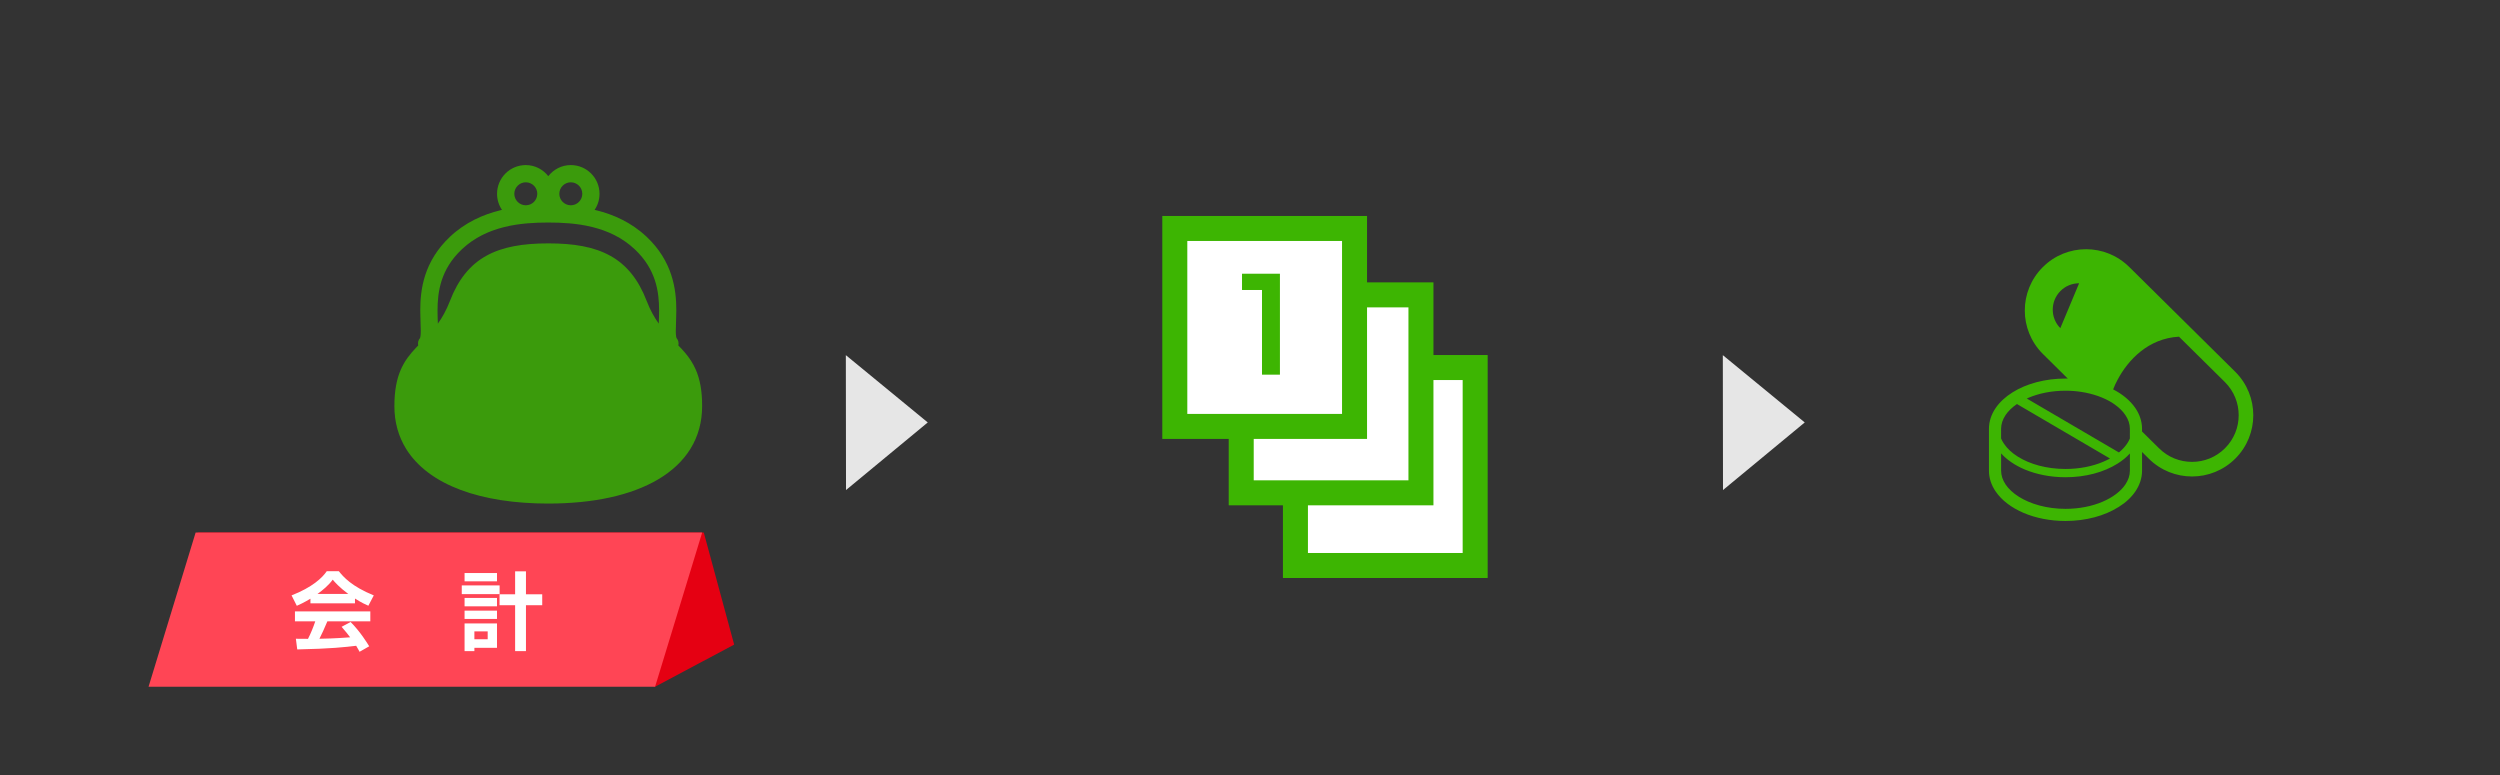 <?xml version="1.0" encoding="utf-8"?>
<!-- Generator: Adobe Illustrator 15.1.0, SVG Export Plug-In . SVG Version: 6.00 Build 0)  -->
<!DOCTYPE svg PUBLIC "-//W3C//DTD SVG 1.1//EN" "http://www.w3.org/Graphics/SVG/1.1/DTD/svg11.dtd">
<svg version="1.1" id="レイヤー_1" xmlns="http://www.w3.org/2000/svg" xmlns:xlink="http://www.w3.org/1999/xlink" x="0px"
	 y="0px" width="500px" height="155px" viewBox="0 0 500 155" enable-background="new 0 0 500 155" xml:space="preserve">
<rect x="0" y="0" width="500" height="155" fill="#333333" stroke="none"/>
<polygon fill="#E6E6E6" points="169.203,98.008 169.168,71.029 185.551,84.488 "/>
<polygon fill="#E6E6E6" points="344.601,98.008 344.565,71.029 360.948,84.488 "/>
<g>
	<g>
		<g>
			<path opacity="0.7" fill="#3DB502" enable-background="new    " d="M-126.791,91.723c-0.016,2.588-2.127,4.672-4.713,4.654
				l-56.671-0.361c-2.585-0.018-4.671-2.127-4.652-4.713l0.48-75.405c0.019-2.586,2.128-4.669,4.715-4.653l56.67,0.362
				c2.585,0.017,4.67,2.127,4.653,4.712L-126.791,91.723z"/>
			<path fill="#FFFFFF" d="M-130.563,87.359c-0.015,2.289-1.883,4.133-4.171,4.117l-50.146-0.318
				c-2.29-0.016-4.135-1.883-4.12-4.172l0.43-66.724c0.014-2.289,1.881-4.133,4.171-4.119l50.146,0.32
				c2.288,0.015,4.133,1.883,4.116,4.172L-130.563,87.359z"/>
			<path fill="#3DB502" d="M-142.669,15.306c-0.014,2.084-1.715,3.764-3.799,3.75l-25.079-0.16c-2.085-0.013-3.765-1.714-3.75-3.799
				l0,0c0.015-2.085,1.713-3.764,3.799-3.75l25.078,0.16C-144.336,11.521-142.654,13.221-142.669,15.306L-142.669,15.306z"/>
			<path fill="#3DB502" d="M-150.883,12.108c-0.009,1.738-1.427,3.136-3.163,3.125l-9.874-0.063
				c-1.735-0.012-3.136-1.427-3.124-3.164l0,0c0.014-1.736,1.429-3.135,3.165-3.123l9.873,0.063
				C-152.269,8.957-150.872,10.372-150.883,12.108L-150.883,12.108z"/>
		</g>
	</g>
	<g>
		<path fill="#3DB502" d="M-178.831,36.904l-5.838-0.037l0.012-1.695l6.316,0.041l-0.006,0.925c0.311-0.204,2.132-1.356,3.671-3.761
			l2.089,0.014c0.745,1.289,1.898,2.922,4.37,4.547l-1.125,1.979c-2.489-1.608-3.794-3.808-4.284-4.685
			c-0.676,1.16-2.468,3.032-4.187,4.083L-178.831,36.904z M-184.227,42.845l5.41,0.035l-0.031,4.879l-3.493-0.022l-0.004,0.686
			l-1.917-0.013L-184.227,42.845z M-184.211,40.294l5.41,0.035l-0.011,1.66l-5.41-0.034L-184.211,40.294z M-184.193,37.675
			l5.41,0.034l-0.012,1.713l-5.41-0.035L-184.193,37.675z M-184.161,32.676l5.409,0.034l-0.012,1.729l-5.41-0.034L-184.161,32.676z
			 M-182.32,44.501l-0.011,1.575l1.815,0.012l0.01-1.575L-182.32,44.501z M-168.361,43.648c-3.325,3.369-6.875,4.373-9.054,4.822
			l-0.964-1.941c2.999-0.341,6.313-1.757,8.641-4.311L-168.361,43.648z M-170.176,40.761c-2.566,2.654-5.725,3.729-6.892,4.1
			l-1.084-1.805c2.418-0.618,4.754-1.836,6.563-3.605L-170.176,40.761z M-172.143,37.975c-1.446,1.343-2.84,2.345-4.969,3.255
			l-1-1.581c2.009-0.844,3.04-1.521,4.557-2.967L-172.143,37.975z"/>
		<path fill="#3DB502" d="M-162.207,41.753c-0.119,0.085-0.258,0.136-0.499,0.306l-0.693-1.271c-0.079,1.677-0.289,5.031-2.36,7.792
			l-1.687-1.363c1.018-1.261,1.591-2.438,1.877-4.389c-0.824,0.423-1.253,0.592-1.819,0.811l-0.328-2.177
			c1.458-0.401,1.612-0.452,2.351-0.721c0.036-0.582,0.041-1.062,0.045-1.695l0.006-0.993l-1.427,0.95
			c-0.315-1.491-0.603-2.298-1.008-3.226l1.464-1.069c0.235,0.465,0.607,1.186,0.977,2.455l0.023-3.596l5.633,0.036l0.008-1.215
			l2.175,0.014l-0.008,1.216l6.077,0.038l-0.013,1.712l-7.259-0.046l1.745,0.251c-0.157,0.393-0.227,0.546-0.33,0.769l5.805,0.037
			l-0.011,1.472l-3.561-0.022c0.306,0.379,0.525,0.671,1.207,1.224c0.327-0.341,0.501-0.563,0.862-1.073l1.297,0.778
			c-0.173,0.204-0.447,0.528-0.999,1.072c0.546,0.312,0.921,0.434,1.383,0.574l-0.867,1.706c-0.358-0.174-0.46-0.226-0.87-0.45
			l-0.021,3.39l-3.597-0.022l-0.016,2.413c-0.007,1.131-0.896,1.125-1.273,1.122l-2.14-0.014l-0.399-1.8l1.474,0.009
			c0.291,0.002,0.308-0.066,0.309-0.289l0.01-1.455l-3.561-0.022L-162.207,41.753z M-159.839,46.151
			c-1.238,1.208-2.717,1.917-3.592,2.254l-1.033-1.701c1.938-0.519,2.729-1.198,3.264-1.691L-159.839,46.151z M-162.063,37.971
			c0.239,0.189,0.494,0.396,0.9,0.845c0.482-0.425,0.775-0.766,0.983-1.021l-2.791-0.018l0.01-1.473l3.715,0.024
			c0.088-0.205,0.227-0.495,0.366-1.009l-4.469-0.028l-0.031,4.965c0.567-0.271,0.859-0.456,1.101-0.609
			c-0.356-0.396-0.478-0.499-0.801-0.775L-162.063,37.971z M-160.313,42.827l-0.005,0.873l5.409,0.034l0.006-0.873L-160.313,42.827z
			 M-160.3,40.772l-0.006,0.839l5.409,0.034l0.006-0.839L-160.3,40.772z M-155.737,39.5c-0.646-0.672-1.002-1.222-1.29-1.686
			l-1.063-0.007c-0.502,0.784-1.001,1.312-1.313,1.669L-155.737,39.5z M-152.319,48.511c-0.461-0.208-2.031-0.92-3.479-2.196
			l1.292-1.242c1.073,0.915,1.979,1.383,3.275,1.768L-152.319,48.511z"/>
		<path fill="#3DB502" d="M-144.148,47.125c-1.304,0.402-3.825,0.985-6.19,1.398l-0.294-2.143c0.687-0.081,1.404-0.161,2.793-0.443
			l0.027-4.246l-2.604-0.017l0.013-1.85l2.603,0.017l0.008-1.249l-1.455-0.01l0.008-0.941c-0.293,0.255-0.518,0.425-0.896,0.713
			l-0.618-2.246c1.202-0.729,2.444-2.193,3.001-3.56l2.142,0.014c0.558,0.997,1.493,1.962,2.534,2.567l-1.193,1.893l-0.068-0.034
			l-0.011,1.626l-1.592-0.01l-0.008,1.249l2.208,0.015l0.01-1.523l6.334,0.04l0.007-1.01l-5.307-0.034l0.01-1.575l5.307,0.034
			l0.007-0.993l-5.581-0.035l0.012-1.695l7.635,0.049l-0.034,5.273l1.096,0.007l-0.011,1.729l-3.801-0.024l-0.007,1.13
			c0.81,1.854,1.725,3.453,4.093,5.095l-1.227,1.943c-1.432-1.275-1.924-1.946-2.89-3.613l-0.017,2.637
			c-0.009,1.301-0.985,1.449-1.312,1.446l-2.225-0.014l-0.397-2.023c-0.705,0.492-1.187,0.814-1.806,1.188L-144.148,47.125z
			 M-148.826,42.421c0.185,0.737,0.432,2.177,0.478,2.896l-1.611,0.332c-0.044-0.977-0.19-2.056-0.408-2.947L-148.826,42.421z
			 M-144.545,36.798c-0.103-0.086-1.361-1.224-2.057-2.427c-0.57,0.87-1.123,1.671-1.778,2.402L-144.545,36.798z M-140.439,45.402
			c-0.345,0.323-0.655,0.612-1.532,1.257l1.49,0.01c0.357,0.002,0.478-0.065,0.479-0.425l0.039-6.146l-3.714-0.023l-0.011,1.644
			l-2.276-0.015l-0.023,3.852c0.959-0.216,1.577-0.383,2.178-0.568l0.03,0.549c0.292-0.187,1.582-0.966,2.666-1.918L-140.439,45.402
			z M-143.606,42.591c-0.089,0.564-0.335,1.625-0.545,2.205l-1.353-0.23c0.265-0.975,0.373-1.898,0.41-2.344L-143.606,42.591z
			 M-141.777,40.515c0.831,1.203,1.05,1.855,1.184,2.301l-1.7,0.914c-0.37-1.013-0.556-1.493-1.183-2.456L-141.777,40.515z
			 M-134.422,41.349c-0.59,1.194-1.263,1.927-1.59,2.267l-1.396-1.155c0.707-0.817,1.069-1.38,1.399-2.132L-134.422,41.349z"/>
	</g>
</g>
<g>
	<circle opacity="0.2" fill="#BDBDBD" enable-background="new    " cx="-224.19" cy="20.852" r="17.423"/>
	<g>
		<path d="M-222.497,13.496v13.539h-2.404V15.679h-2.682v-2.183H-222.497z"/>
	</g>
</g>
<g>
	<circle opacity="0.2" fill="#BDBDBD" enable-background="new    " cx="546.759" cy="20.852" r="17.423"/>
	<g>
		<path d="M545.483,22.293c-1.048,0.155-1.906,0.361-1.906,2.165v0.396h8.693v2.182h-11.082v-1.907c0-2.783,0.67-4.501,3.437-4.913
			l3.351-0.499c1.357-0.206,1.993-0.498,1.993-2.027c0-1.237-0.378-2.165-3.041-2.165c-2.817,0-3.11,0.773-3.145,2.577h-2.354
			c0-2.594,0.446-4.741,5.378-4.741c3.007,0,5.532,0.515,5.532,4.261c0,0.962-0.154,2.062-0.773,2.731
			c-0.687,0.739-1.528,1.237-2.869,1.443L545.483,22.293z"/>
	</g>
</g>
<g>
	<circle opacity="0.2" fill="#BDBDBD" enable-background="new    " cx="720.918" cy="20.852" r="17.423"/>
	<g>
		<path d="M717.698,22.345c-0.018,1.855,0.086,2.663,3.574,2.663c2.542,0,2.886-0.944,2.886-1.993c0-1.46-0.651-1.976-2.354-1.976
			h-2.113v-1.941h2.096c0.929,0,2.165,0,2.165-1.701c0-1.168-0.445-1.873-2.663-1.873c-3.194,0-3.229,0.757-3.314,2.269h-2.389
			c0.104-3.797,1.854-4.433,5.688-4.433c2.456,0,5.068,0.515,5.068,3.728c0,2.269-1.255,2.698-1.821,2.887
			c0.532,0.189,2.027,0.739,2.027,3.196c0,3.539-2.749,4.003-5.378,4.003c-5.173,0-5.876-1.632-5.876-4.828h2.404V22.345z"/>
	</g>
</g>
<g>
	<g>
		<polygon fill="#E50012" points="131.018,137.347 146.831,128.919 140.759,106.513 39.451,106.513 		"/>
		<polygon fill="#FF4555" points="131.018,137.347 29.71,137.347 39.124,106.513 140.432,106.513 		"/>
	</g>
	<g>
		<path fill="#FFFFFF" d="M62.089,119.739c-1.354,0.813-2.202,1.187-2.727,1.423l-1.051-2.083c4.115-1.608,6.132-3.489,7.046-4.844
			h2.404c0.915,1.15,2.575,3.049,6.995,4.844l-1.084,2.066c-0.542-0.237-1.372-0.594-2.676-1.439v0.965h-8.909L62.089,119.739
			L62.089,119.739z M71.913,130.358c-0.188-0.338-0.306-0.592-0.678-1.201c-2.187,0.254-4.946,0.593-11.788,0.728l-0.271-2.134
			c0.222,0,2.032,0.018,2.422,0.018c0.491-0.932,1.067-2.32,1.457-3.507H58.99v-1.981h15.074v1.981h-8.588
			c-0.644,1.509-1.066,2.474-1.592,3.489c0.542,0,3.37-0.066,6.147-0.288c-0.372-0.508-0.813-1.065-1.71-2.101l1.795-0.965
			c1.931,1.914,3.371,4.285,3.727,4.86L71.913,130.358z M69.66,118.791c-1.829-1.354-2.676-2.337-3.116-2.862
			c-0.813,1.135-2.016,2.117-3.049,2.862H69.66z"/>
		<path fill="#FFFFFF" d="M92.353,117.081h7.57v1.744h-7.57V117.081z M92.912,114.606H99.4v1.66h-6.487V114.606z M92.912,119.587
			H99.4v1.678h-6.487V119.587z M92.912,122.128H99.4v1.66h-6.487V122.128z M92.912,124.687H99.4v4.877h-4.522v0.66h-1.965V124.687z
			 M94.877,126.276v1.576h2.659v-1.576H94.877z M105.192,121.044v9.18h-2.168v-9.18h-3.116v-2.186h3.116v-4.59h2.168v4.59h3.252
			v2.186H105.192z"/>
	</g>
</g>
<g>
	
		<rect x="259.087" y="73.508" fill="#FFFFFF" stroke="#3DB502" stroke-width="5" stroke-miterlimit="10" width="35.946" height="39.59"/>
	
		<rect x="248.244" y="58.975" fill="#FFFFFF" stroke="#3DB502" stroke-width="5" stroke-miterlimit="10" width="35.946" height="39.59"/>
	
		<rect x="234.962" y="45.694" fill="#FFFFFF" stroke="#3DB502" stroke-width="5" stroke-miterlimit="10" width="35.946" height="39.59"/>
	<g>
		<g>
			<path fill="#3DB502" d="M255.985,54.744v20.188h-3.586V57.997h-3.996v-3.253H255.985z"/>
		</g>
	</g>
</g>
<g>
	
		<rect x="-119.518" y="90.431" transform="matrix(-0.721 0.693 -0.693 -0.721 -128.374 244.466)" fill="#F7B52D" width="12.202" height="11.9"/>
	<g>
		<polygon fill="#F7B52D" points="-118.707,108.15 -101.35,91.672 -103.408,106.994 		"/>
	</g>
</g>
<g>
	
		<rect x="131.539" y="-81.301" transform="matrix(-0.721 0.693 -0.693 -0.721 184.634 -225.065)" fill="#F7B52D" width="12.202" height="11.9"/>
	<g>
		<polygon fill="#F7B52D" points="132.35,-63.582 149.706,-80.061 147.649,-64.738 		"/>
	</g>
</g>
<g opacity="0.8">
	<path fill="#3DB502" d="M775.59,81.488c-0.597-1.391-1.376-2.512-2.219-3.499c-0.419-0.492-0.854-0.947-1.293-1.397
		c0.113-0.521,0-1.078-0.378-1.5l0.008-0.004c-0.011-0.017-0.06-0.155-0.091-0.4c-0.031-0.244-0.05-0.587-0.05-0.996
		c-0.002-1.029,0.105-2.463,0.105-4.112c0-2.083-0.172-4.533-1.014-7.094c-0.836-2.563-2.357-5.219-4.934-7.641
		c-3.053-2.872-6.617-4.45-10.067-5.298c-0.111-0.026-0.221-0.047-0.329-0.074c0.622-0.917,0.986-2.024,0.986-3.219
		c-0.001-3.169-2.571-5.743-5.746-5.743c-1.833,0-3.448,0.876-4.5,2.215c-1.05-1.339-2.667-2.215-4.502-2.215
		c-3.174,0.002-5.743,2.57-5.745,5.744c0,1.194,0.365,2.301,0.987,3.218c-0.11,0.027-0.218,0.048-0.329,0.075
		c-3.45,0.847-7.021,2.425-10.067,5.297c-2.579,2.422-4.097,5.081-4.938,7.641c-0.838,2.562-1.01,5.012-1.01,7.095
		c0,1.648,0.105,3.079,0.105,4.107c0,0.537-0.033,0.959-0.085,1.194c-0.021,0.117-0.048,0.186-0.057,0.202l-0.002,0.004l0.007,0.004
		c-0.377,0.422-0.49,0.976-0.377,1.501c-0.145,0.144-0.286,0.293-0.43,0.441c-1.165,1.229-2.285,2.597-3.08,4.455
		c-0.798,1.858-1.257,4.163-1.255,7.251c-0.002,3.17,0.808,6.033,2.32,8.492c2.272,3.688,6.076,6.434,10.932,8.25
		c4.863,1.816,10.812,2.729,17.522,2.729c8.949-0.004,16.539-1.613,22.008-4.855c2.729-1.621,4.934-3.664,6.446-6.123
		c1.514-2.459,2.321-5.321,2.319-8.491C776.847,85.65,776.388,83.348,775.59,81.488z M750.572,43.957
		c1.269,0.004,2.296,1.034,2.298,2.298c-0.002,1.272-1.027,2.297-2.298,2.301c-1.268-0.004-2.296-1.033-2.298-2.301
		C748.276,44.99,749.304,43.961,750.572,43.957z M741.57,43.957c1.269,0.004,2.296,1.034,2.298,2.298
		c-0.002,1.272-1.027,2.297-2.298,2.301c-1.268-0.004-2.296-1.033-2.298-2.301C739.274,44.99,740.302,43.961,741.57,43.957z
		 M768.161,72.225c-0.867-1.215-1.695-2.661-2.429-4.566c-1.616-4.214-3.979-7.189-7.262-9.003
		c-3.277-1.818-7.349-2.483-12.399-2.483s-9.12,0.666-12.4,2.483c-3.281,1.813-5.645,4.789-7.26,9.003
		c-0.735,1.901-1.563,3.355-2.43,4.575c-0.033-0.839-0.068-1.71-0.066-2.653c0-1.889,0.161-3.95,0.841-6.021
		c0.685-2.072,1.865-4.167,4.022-6.202c2.523-2.38,5.491-3.713,8.529-4.463c3.035-0.748,6.121-0.893,8.765-0.893
		c2.645,0,5.727,0.145,8.762,0.893c3.039,0.75,6.004,2.083,8.531,4.463c2.156,2.035,3.336,4.13,4.021,6.202
		c0.681,2.07,0.842,4.13,0.842,6.021C768.23,70.518,768.195,71.39,768.161,72.225z"/>
</g>
<g opacity="0.8">
	<path fill="#3DB502" d="M139.181,73.991c-0.597-1.391-1.376-2.512-2.219-3.499c-0.419-0.492-0.854-0.947-1.293-1.397
		c0.113-0.521,0-1.078-0.378-1.5l0.008-0.004c-0.011-0.017-0.06-0.155-0.091-0.4c-0.031-0.244-0.05-0.587-0.05-0.996
		c-0.002-1.029,0.105-2.463,0.105-4.112c0-2.083-0.172-4.533-1.014-7.094c-0.836-2.563-2.357-5.219-4.934-7.641
		c-3.053-2.872-6.617-4.45-10.067-5.298c-0.111-0.026-0.221-0.047-0.329-0.074c0.622-0.917,0.986-2.024,0.986-3.219
		c-0.001-3.169-2.571-5.743-5.746-5.743c-1.833,0-3.448,0.876-4.5,2.215c-1.05-1.339-2.667-2.215-4.502-2.215
		c-3.174,0.002-5.743,2.57-5.745,5.744c0,1.194,0.365,2.301,0.987,3.218c-0.11,0.027-0.218,0.048-0.329,0.075
		c-3.45,0.847-7.021,2.425-10.067,5.297c-2.579,2.422-4.097,5.081-4.938,7.641c-0.838,2.562-1.01,5.012-1.01,7.095
		c0,1.648,0.105,3.079,0.105,4.107c0,0.537-0.033,0.959-0.085,1.194c-0.021,0.117-0.048,0.186-0.057,0.202l-0.002,0.004l0.007,0.004
		c-0.377,0.422-0.49,0.976-0.377,1.501c-0.145,0.144-0.286,0.293-0.43,0.441c-1.165,1.229-2.285,2.597-3.08,4.455
		c-0.798,1.858-1.257,4.163-1.255,7.251c-0.002,3.17,0.808,6.033,2.32,8.492c2.272,3.688,6.076,6.434,10.932,8.25
		c4.863,1.816,10.812,2.729,17.522,2.729c8.949-0.004,16.539-1.613,22.008-4.855c2.729-1.621,4.934-3.664,6.446-6.123
		c1.514-2.459,2.321-5.321,2.319-8.491C140.438,78.153,139.979,75.851,139.181,73.991z M114.162,36.46
		c1.269,0.004,2.296,1.034,2.298,2.298c-0.002,1.272-1.027,2.297-2.298,2.301c-1.268-0.004-2.296-1.033-2.298-2.301
		C111.866,37.493,112.895,36.464,114.162,36.46z M105.16,36.46c1.269,0.004,2.296,1.034,2.298,2.298
		c-0.002,1.272-1.027,2.297-2.298,2.301c-1.268-0.004-2.296-1.033-2.298-2.301C102.865,37.493,103.893,36.464,105.16,36.46z
		 M131.752,64.728c-0.867-1.215-1.695-2.661-2.429-4.566c-1.616-4.214-3.979-7.189-7.262-9.003
		c-3.277-1.818-7.349-2.483-12.399-2.483s-9.12,0.666-12.4,2.483c-3.281,1.813-5.645,4.789-7.26,9.003
		c-0.735,1.901-1.563,3.355-2.43,4.575c-0.033-0.839-0.068-1.71-0.066-2.653c0-1.889,0.161-3.95,0.841-6.021
		c0.685-2.072,1.865-4.167,4.022-6.202c2.523-2.38,5.491-3.713,8.529-4.463c3.035-0.748,6.121-0.893,8.765-0.893
		c2.645,0,5.727,0.145,8.762,0.893c3.039,0.75,6.004,2.083,8.531,4.463c2.156,2.035,3.336,4.13,4.021,6.202
		c0.681,2.07,0.842,4.13,0.842,6.021C131.821,63.021,131.785,63.893,131.752,64.728z"/>
</g>
<g>
	<path fill="#3DB502" d="M447.068,74.374L425.88,53.425v0.01c-2.387-2.393-5.532-3.598-8.663-3.59
		c-3.134-0.008-6.277,1.197-8.666,3.59c-2.389,2.389-3.598,5.53-3.591,8.666c-0.007,3.131,1.202,6.276,3.591,8.666l5.003,4.949
		c-0.153-0.006-0.307-0.006-0.451-0.006c-4.102,0-7.829,1.029-10.616,2.775c-1.395,0.877-2.555,1.931-3.384,3.16
		c-0.83,1.229-1.314,2.635-1.314,4.129v8.354c0,1.486,0.484,2.904,1.314,4.126c1.247,1.846,3.225,3.305,5.64,4.339
		c2.415,1.021,5.281,1.602,8.36,1.605c4.094-0.006,7.815-1.033,10.604-2.787c1.4-0.862,2.562-1.922,3.391-3.157
		c0.829-1.222,1.313-2.64,1.313-4.126v-3.73l1.334,1.321l-0.007-0.006c2.388,2.387,5.54,3.588,8.672,3.582
		c3.125,0.006,6.271-1.195,8.658-3.582c2.396-2.39,3.59-5.535,3.59-8.666C450.656,79.911,449.462,76.77,447.068,74.374z
		 M412.068,65.63c-2.029-2.033-2.029-5.374,0.026-7.434c0.995-0.992,2.314-1.541,3.729-1.541L412.068,65.63z M400.217,85.774
		c0.007-0.962,0.306-1.877,0.901-2.767c0.524-0.783,1.301-1.534,2.27-2.202L421.993,91.7c-0.419,0.232-0.863,0.451-1.342,0.65
		c-2.136,0.909-4.736,1.445-7.55,1.445c-3.756,0-7.141-0.956-9.528-2.462c-1.2-0.749-2.144-1.638-2.772-2.58
		c-0.239-0.345-0.432-0.704-0.584-1.067V85.774z M425.976,94.129c0,0.962-0.3,1.869-0.903,2.772c-0.89,1.327-2.48,2.563-4.565,3.448
		c-2.083,0.892-4.645,1.422-7.403,1.422c-3.689,0-7.006-0.954-9.323-2.415c-1.16-0.725-2.063-1.574-2.66-2.455
		c-0.597-0.904-0.896-1.812-0.901-2.772v-3.451c1.182,1.308,2.786,2.39,4.678,3.198c2.361,0.996,5.183,1.572,8.208,1.572
		c4.034,0,7.689-1.015,10.402-2.722c0.956-0.59,1.785-1.28,2.471-2.036v3.438H425.976z M425.976,87.687
		c-0.027,0.072-0.056,0.139-0.096,0.211c-0.132,0.299-0.291,0.578-0.482,0.856c-0.405,0.61-0.962,1.194-1.612,1.739L405.36,79.707
		c0.112-0.046,0.219-0.106,0.331-0.15c2.084-0.886,4.639-1.416,7.412-1.416c1.088,0,2.144,0.083,3.15,0.239
		c2.402,0.365,4.531,1.145,6.164,2.158c0.199,0.127,0.386,0.26,0.571,0.392c0.876,0.624,1.572,1.321,2.063,2.052
		c0.008,0.006,0.021,0.014,0.021,0.026c0.604,0.89,0.903,1.805,0.903,2.767V87.687L425.976,87.687z M445.003,89.644
		c-1.831,1.831-4.206,2.732-6.595,2.732c-2.402,0-4.778-0.901-6.609-2.732h-0.006l-3.384-3.345v-0.524
		c0-1.492-0.485-2.898-1.313-4.128c-1.043-1.53-2.581-2.799-4.466-3.771c0.238-0.61,0.53-1.271,0.902-1.951
		c1.028-1.938,2.575-4.038,4.625-5.654c2.036-1.607,4.545-2.757,7.638-2.936l9.208,9.104l0,0c1.825,1.829,2.734,4.215,2.734,6.609
		C447.739,85.436,446.828,87.823,445.003,89.644z"/>
</g>
<g opacity="0.8">
	<path fill="#3DB502" d="M638.448,81.488c-0.597-1.391-1.376-2.512-2.219-3.499c-0.419-0.492-0.854-0.947-1.293-1.397
		c0.113-0.521,0-1.078-0.378-1.5l0.008-0.004c-0.011-0.017-0.06-0.155-0.091-0.4c-0.031-0.244-0.05-0.587-0.05-0.996
		c-0.002-1.029,0.105-2.463,0.105-4.112c0-2.083-0.172-4.533-1.014-7.094c-0.836-2.563-2.357-5.219-4.934-7.641
		c-3.053-2.872-6.617-4.45-10.067-5.298c-0.111-0.026-0.221-0.047-0.329-0.074c0.622-0.917,0.986-2.024,0.986-3.219
		c-0.001-3.169-2.571-5.743-5.746-5.743c-1.833,0-3.448,0.876-4.5,2.215c-1.05-1.339-2.667-2.215-4.502-2.215
		c-3.174,0.002-5.743,2.57-5.745,5.744c0,1.194,0.365,2.301,0.987,3.218c-0.11,0.027-0.218,0.048-0.329,0.075
		c-3.45,0.847-7.021,2.425-10.067,5.297c-2.579,2.422-4.097,5.081-4.938,7.641c-0.838,2.562-1.01,5.012-1.01,7.095
		c0,1.648,0.105,3.079,0.105,4.107c0,0.537-0.033,0.959-0.085,1.194c-0.021,0.117-0.048,0.186-0.057,0.202l-0.002,0.004l0.007,0.004
		c-0.377,0.422-0.49,0.976-0.377,1.501c-0.145,0.144-0.286,0.293-0.43,0.441c-1.165,1.229-2.285,2.597-3.08,4.455
		c-0.798,1.858-1.257,4.163-1.255,7.251c-0.002,3.17,0.808,6.033,2.32,8.492c2.272,3.688,6.076,6.434,10.932,8.25
		c4.863,1.816,10.812,2.729,17.522,2.729c8.949-0.004,16.539-1.613,22.008-4.855c2.729-1.621,4.934-3.664,6.446-6.123
		c1.514-2.459,2.321-5.321,2.319-8.491C639.705,85.65,639.246,83.348,638.448,81.488z M613.43,43.957
		c1.269,0.004,2.296,1.034,2.298,2.298c-0.002,1.272-1.027,2.297-2.298,2.301c-1.268-0.004-2.296-1.033-2.298-2.301
		C611.134,44.99,612.162,43.961,613.43,43.957z M604.428,43.957c1.269,0.004,2.296,1.034,2.298,2.298
		c-0.002,1.272-1.027,2.297-2.298,2.301c-1.268-0.004-2.296-1.033-2.298-2.301C602.132,44.99,603.16,43.961,604.428,43.957z
		 M631.02,72.225c-0.867-1.215-1.695-2.661-2.429-4.566c-1.616-4.214-3.979-7.189-7.262-9.003
		c-3.277-1.818-7.349-2.483-12.399-2.483s-9.12,0.666-12.4,2.483c-3.281,1.813-5.645,4.789-7.26,9.003
		c-0.735,1.901-1.563,3.355-2.43,4.575c-0.033-0.839-0.068-1.71-0.066-2.653c0-1.889,0.161-3.95,0.841-6.021
		c0.685-2.072,1.865-4.167,4.022-6.202c2.523-2.38,5.491-3.713,8.529-4.463c3.035-0.748,6.121-0.893,8.765-0.893
		c2.645,0,5.727,0.145,8.762,0.893c3.039,0.75,6.004,2.083,8.531,4.463c2.156,2.035,3.336,4.13,4.021,6.202
		c0.681,2.07,0.842,4.13,0.842,6.021C631.088,70.518,631.053,71.39,631.02,72.225z"/>
</g>
<g>
	<path fill="#3DB502" d="M656.683,120.906l-21.188-20.949v0.01c-2.387-2.393-5.532-3.598-8.663-3.59
		c-3.134-0.008-6.277,1.197-8.666,3.59c-2.389,2.389-3.598,5.53-3.591,8.666c-0.007,3.131,1.202,6.276,3.591,8.666l5.003,4.949
		c-0.153-0.006-0.307-0.006-0.451-0.006c-4.102,0-7.829,1.029-10.616,2.775c-1.395,0.877-2.555,1.931-3.384,3.16
		c-0.83,1.229-1.314,2.635-1.314,4.129v8.354c0,1.486,0.484,2.904,1.314,4.126c1.247,1.846,3.225,3.305,5.64,4.339
		c2.415,1.021,5.281,1.602,8.36,1.605c4.094-0.006,7.815-1.033,10.604-2.787c1.4-0.862,2.562-1.922,3.391-3.157
		c0.829-1.222,1.313-2.64,1.313-4.126v-3.73l1.334,1.321l-0.007-0.006c2.388,2.387,5.54,3.588,8.672,3.582
		c3.125,0.006,6.271-1.195,8.658-3.582c2.396-2.39,3.59-5.535,3.59-8.666C660.272,126.443,659.077,123.302,656.683,120.906z
		 M621.683,112.162c-2.029-2.033-2.029-5.374,0.026-7.434c0.995-0.992,2.314-1.541,3.729-1.541L621.683,112.162z M609.832,132.307
		c0.007-0.962,0.306-1.877,0.901-2.767c0.524-0.783,1.301-1.534,2.27-2.202l18.605,10.895c-0.419,0.232-0.863,0.451-1.342,0.65
		c-2.136,0.909-4.736,1.445-7.55,1.445c-3.756,0-7.141-0.956-9.528-2.462c-1.2-0.749-2.144-1.638-2.772-2.58
		c-0.239-0.345-0.432-0.704-0.584-1.067V132.307z M635.591,140.661c0,0.962-0.3,1.869-0.903,2.772
		c-0.89,1.327-2.48,2.563-4.565,3.448c-2.083,0.892-4.645,1.422-7.403,1.422c-3.689,0-7.006-0.954-9.323-2.415
		c-1.16-0.725-2.063-1.574-2.66-2.455c-0.597-0.904-0.896-1.812-0.901-2.772v-3.451c1.182,1.308,2.786,2.39,4.678,3.198
		c2.361,0.996,5.183,1.572,8.208,1.572c4.034,0,7.689-1.015,10.402-2.722c0.956-0.59,1.785-1.28,2.471-2.036v3.438H635.591z
		 M635.591,134.219c-0.027,0.072-0.056,0.139-0.096,0.211c-0.132,0.299-0.291,0.578-0.482,0.856
		c-0.405,0.61-0.962,1.194-1.612,1.739l-18.426-10.786c0.112-0.046,0.219-0.106,0.331-0.15c2.084-0.886,4.639-1.416,7.412-1.416
		c1.088,0,2.144,0.083,3.15,0.239c2.402,0.365,4.531,1.145,6.164,2.158c0.199,0.127,0.386,0.26,0.571,0.392
		c0.876,0.624,1.572,1.321,2.063,2.052c0.008,0.006,0.021,0.014,0.021,0.026c0.604,0.89,0.903,1.805,0.903,2.767V134.219
		L635.591,134.219z M654.618,136.176c-1.831,1.831-4.206,2.732-6.595,2.732c-2.402,0-4.778-0.901-6.609-2.732h-0.006l-3.384-3.345
		v-0.524c0-1.492-0.485-2.898-1.313-4.128c-1.043-1.53-2.581-2.799-4.466-3.771c0.238-0.61,0.53-1.271,0.902-1.951
		c1.028-1.938,2.575-4.038,4.625-5.654c2.036-1.607,4.545-2.757,7.638-2.936l9.208,9.104l0,0c1.825,1.829,2.734,4.215,2.734,6.609
		C657.354,131.968,656.444,134.355,654.618,136.176z"/>
</g>
</svg>
